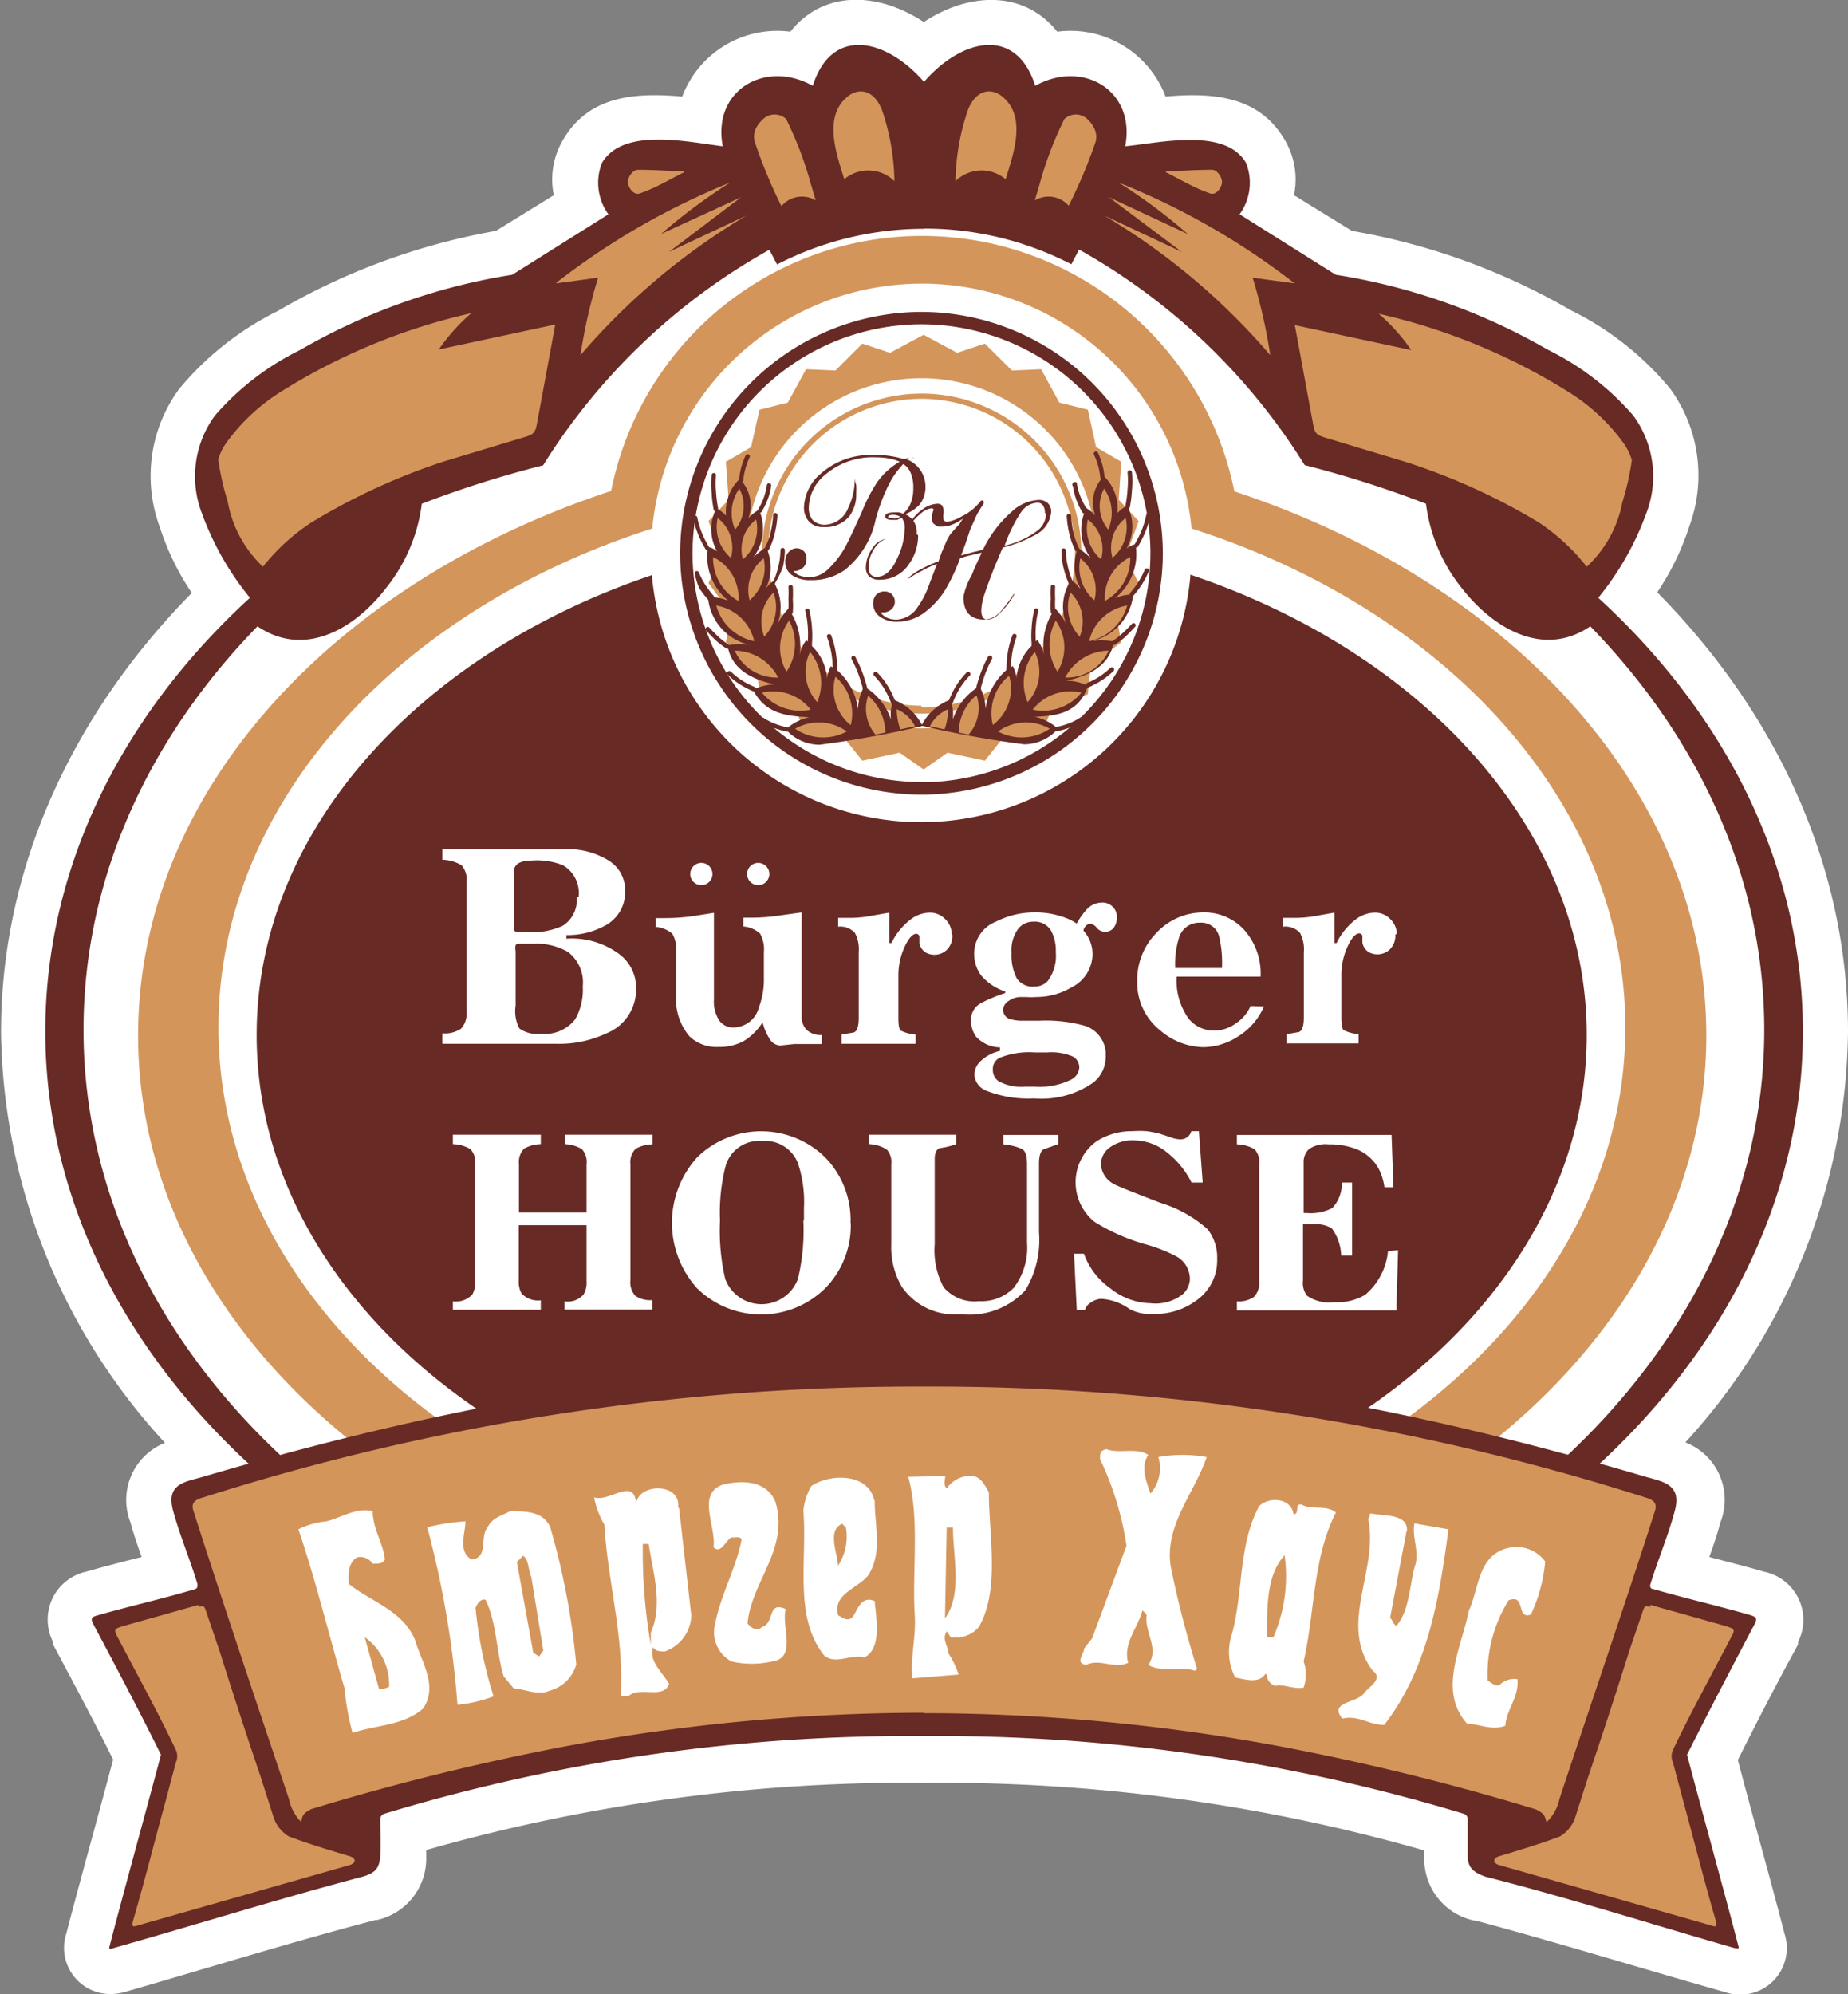 <?xml version="1.0" encoding="UTF-8"?>
<!DOCTYPE svg PUBLIC "-//W3C//DTD SVG 1.1//EN" "http://www.w3.org/Graphics/SVG/1.1/DTD/svg11.dtd">
<!-- Creator: CorelDRAW 2019 (64-Bit) -->
<svg xmlns="http://www.w3.org/2000/svg" id="Слой_1" data-name="Слой 1" viewBox="0 0 88.06 95"><rect x="0" y="0" width="88.06" height="95" fill="#808080" stroke="none"/><defs><style>.cls-1{fill:#fff;}.cls-1,.cls-3,.cls-4{fill-rule:evenodd;}.cls-2{fill:none;stroke:#1d1d1b;stroke-miterlimit:22.93;stroke-width:0.22px;}.cls-3{fill:#682a25;}.cls-4{fill:#d4955b;}</style></defs><title>хаус больш</title><path class="cls-1" d="M72.08,1.51A4.84,4.84,0,0,1,77.23,4.6c2.19-.19,4.46-.07,5.7,2.1a3.69,3.69,0,0,1,.42,2.6L86.11,11a31.39,31.39,0,0,1,10.43,3.78,14.39,14.39,0,0,1,4.73,3.73,7,7,0,0,1,.92,6.56,12.47,12.47,0,0,1-1.53,3.15c5.56,5.63,9.09,12.89,9.09,20.93A29.41,29.41,0,0,1,102,68.72a2.93,2.93,0,0,1,1.67,3.81c-.15.56-.33,1.1-.53,1.65.87.23,1.75.45,2.61.7a2.34,2.34,0,0,1,1.62,3.35l0,.06,0,.06c-1,1.82-1.94,3.65-2.87,5.5.73,2.76,1.51,5.52,2.23,8.29a2.22,2.22,0,0,1-2.84,2.77C99.84,93.76,95.92,92.55,92,91.5h-.07a3,3,0,0,1-2.37-2.86c0-.16,0-.32,0-.48a83.67,83.67,0,0,0-23.72-3.22h-.06A83.68,83.68,0,0,0,42,88.14c0,.16,0,.32,0,.48a3,3,0,0,1-2.37,2.86h-.07c-4,1.05-7.89,2.26-11.84,3.4A2.57,2.57,0,0,1,27,95h-.06a2.2,2.2,0,0,1-2.09-2.88c.72-2.77,1.5-5.52,2.23-8.29-.92-1.85-1.9-3.68-2.87-5.5l0-.06,0-.06a2.34,2.34,0,0,1,1.62-3.34c.87-.25,1.74-.47,2.61-.69-.19-.54-.38-1.08-.53-1.64a2.93,2.93,0,0,1,1.64-3.8,29.4,29.4,0,0,1-7.81-19.56c0-8,3.54-15.3,9.09-20.93a12.47,12.47,0,0,1-1.53-3.15,7,7,0,0,1,.92-6.56,14.38,14.38,0,0,1,4.72-3.73A31.39,31.39,0,0,1,45.32,11L48.08,9.3a3.69,3.69,0,0,1,.42-2.6C49.74,4.52,52,4.41,54.2,4.6a4.84,4.84,0,0,1,5.15-3.09c1.59-2,4.19-1.89,6.36-.46,2.17-1.43,4.78-1.52,6.36.46Z" transform="translate(-21.69 0)"/><path class="cls-1" d="M65.72,3.9c1.8-2.07,4.4-2.67,5.3.19,2.24-1.26,4.8.19,4.29,2.88,1.64-.16,4.78-.91,5.76.8a2.57,2.57,0,0,1-.31,2.44l4.58,2.88a29.28,29.28,0,0,1,10.12,3.58,12.86,12.86,0,0,1,4.06,3.13,4.9,4.9,0,0,1,.61,4.68,13.75,13.75,0,0,1-2.28,4c6.05,5.54,9.75,12.77,9.75,20.66,0,17.75-18.77,32.23-41.78,32.23h-.19c-23,0-41.78-14.48-41.78-32.23,0-7.88,3.7-15.12,9.75-20.66a13.75,13.75,0,0,1-2.28-4,4.9,4.9,0,0,1,.61-4.68A12.86,12.86,0,0,1,36,16.67,29.29,29.29,0,0,1,46.1,13.09l4.58-2.88a2.57,2.57,0,0,1-.31-2.44c1-1.72,4.11-1,5.76-.8-.51-2.69,2.05-4.14,4.29-2.88.9-2.86,3.5-2.26,5.3-.19Z" transform="translate(-21.69 0)"/><path class="cls-2" d="M65.7,80.65h-.08" transform="translate(-21.69 0)"/><path class="cls-3" d="M65.72,3.9c1.8-2.07,4.4-2.67,5.3.19,2.24-1.26,4.8.19,4.29,2.88,1.64-.16,4.78-.91,5.76.8a2.57,2.57,0,0,1-.31,2.44l4.58,2.88a29.29,29.29,0,0,1,10.12,3.58,12.85,12.85,0,0,1,4.06,3.13,4.9,4.9,0,0,1,.61,4.68,13.75,13.75,0,0,1-2.28,4c6.05,5.54,9.75,12.77,9.75,20.66,0,17.75-18.77,32.23-41.78,32.23h-.19c-23,0-41.78-14.48-41.78-32.23,0-7.88,3.7-15.12,9.75-20.66a13.75,13.75,0,0,1-2.28-4,4.9,4.9,0,0,1,.61-4.68A12.85,12.85,0,0,1,36,16.67,29.29,29.29,0,0,1,46.1,13.09l4.58-2.88a2.57,2.57,0,0,1-.31-2.44c1-1.72,4.11-1,5.76-.8-.51-2.69,2.05-4.14,4.29-2.88.9-2.86,3.5-2.26,5.3-.19Zm0,7a15.25,15.25,0,0,0-7,1.7l-.37-.7A29.79,29.79,0,0,0,47.57,22.17,50.71,50.71,0,0,0,41.79,24a8,8,0,0,1-1.69,4c-1.53,2-3.92,3.35-6.14,1.84-5.19,5.33-8.29,12-8.29,19.22,0,17.37,17.95,31.55,39.95,31.55h.19c22,0,39.95-14.17,39.95-31.55,0-7.22-3.1-13.89-8.29-19.22-2.22,1.51-4.61.13-6.14-1.84a8,8,0,0,1-1.69-4,50.71,50.71,0,0,0-5.78-1.84A29.78,29.78,0,0,0,73.11,11.89l-.37.7a15.25,15.25,0,0,0-7-1.7Z" transform="translate(-21.69 0)"/><path class="cls-4" d="M69.61,8.54c.35-1.15,1-2.9-.09-3.88-.54-.5-1.31-.44-1.71.59a10.88,10.88,0,0,0-.59,3.38,1.78,1.78,0,0,1,2.39-.09Zm3,1.27A24.14,24.14,0,0,0,73.9,6.75a.92.92,0,0,0-.07-.64,1.27,1.27,0,0,0-.27-.38.8.8,0,0,0-1.15-.06,17.33,17.33,0,0,0-1.18,3.1L71,9.55a1.27,1.27,0,0,1,1.63.27Zm4.64-1.6c.7.35,1.36.75,2.09,1,.3.12.56-.27.58-.51s-.22-.6-.47-.61c-.73,0-1.48.05-2.21.08Zm6.09,5.26A34.5,34.5,0,0,0,75,8.7a26.39,26.39,0,0,1,3.29,2.45L74.54,9.4,78,12l-3.69-1.73a31.78,31.78,0,0,1,7.91,6.65,25.59,25.59,0,0,0-.84-3.69l2,.27ZM97.3,27A5.62,5.62,0,0,0,99,23.92a12.35,12.35,0,0,0,.45-2,2.67,2.67,0,0,0-.39-.8,9.26,9.26,0,0,0-2.46-2.34,29.09,29.09,0,0,0-9.21-3.83,9,9,0,0,1,1.55,1.73l-5.55-1.19.88,4.76c.07.37.16.47.5.58l3.88,1.17A30.07,30.07,0,0,1,95,24.88,9.78,9.78,0,0,1,97.3,27Z" transform="translate(-21.69 0)"/><path class="cls-2" d="M65.62,17.55h.08m-.08,3.51h.08m-.08,2.14h.08" transform="translate(-21.69 0)"/><path class="cls-3" d="M65.62,73.31c-17.46,0-31.7-10.77-31.7-24,0-9.75,7.76-18.17,18.84-21.91v.08a12.88,12.88,0,0,0,25.65,0v-.1c11.11,3.74,18.89,12.17,18.89,21.93,0,13.21-14.24,24-31.7,24Z" transform="translate(-21.69 0)"/><path class="cls-2" d="M65.62,25.35h.08" transform="translate(-21.69 0)"/><path class="cls-3" d="M65.6,37.86h0a11.52,11.52,0,0,1-11.5-11.5h0a11.52,11.52,0,0,1,11.5-11.5h0a11.52,11.52,0,0,1,11.5,11.5h0a11.52,11.52,0,0,1-11.5,11.5Zm0-.59h0A10.93,10.93,0,0,0,76.51,26.36h0A10.93,10.93,0,0,0,65.6,15.45h0A10.93,10.93,0,0,0,54.69,26.36h0A10.93,10.93,0,0,0,65.6,37.26Z" transform="translate(-21.69 0)"/><polygon class="cls-4" points="44.01 36.66 42.87 35.86 41.09 36.24 40.22 35.15 38.41 35.01 37.88 33.73 36.19 33.08 36.04 31.7 34.59 30.6 34.84 29.23 33.76 27.78 34.39 26.53 33.76 24.83 34.72 23.81 34.59 22 35.79 21.3 36.19 19.52 37.54 19.18 38.41 17.59 39.81 17.65 41.09 16.37 42.41 16.81 44.01 15.95 45.61 16.81 46.93 16.37 48.22 17.65 49.61 17.59 50.48 19.18 51.84 19.52 52.23 21.3 53.43 22 53.31 23.81 54.26 24.83 53.63 26.53 54.26 27.78 53.18 29.23 53.43 30.6 51.98 31.7 51.84 33.08 50.14 33.73 49.61 35.01 47.8 35.15 46.93 36.24 45.15 35.86 44.01 36.66 44.01 36.66"/><path class="cls-2" d="M65.7,36.66h0M65.7,16h0" transform="translate(-21.69 0)"/><path class="cls-1" d="M65.6,34.7a8.34,8.34,0,1,1,8.34-8.34A8.36,8.36,0,0,1,65.6,34.7Z" transform="translate(-21.69 0)"/><path class="cls-4" d="M65.6,34h0A7.62,7.62,0,0,1,58,26.36h0a7.62,7.62,0,0,1,7.61-7.61h0a7.62,7.62,0,0,1,7.61,7.61h0A7.62,7.62,0,0,1,65.6,34Zm0-.3h0a7.33,7.33,0,0,0,7.31-7.31h0A7.33,7.33,0,0,0,65.6,19h0a7.33,7.33,0,0,0-7.31,7.31h0a7.33,7.33,0,0,0,7.31,7.31Z" transform="translate(-21.69 0)"/><path class="cls-3" d="M65.44,25.5A2.32,2.32,0,0,1,65,26.88a1.63,1.63,0,0,1-1.36.74.75.75,0,0,1-.53-.15.61.61,0,0,1-.16-.45,1.57,1.57,0,0,1,.28-.85,1,1,0,0,1,.68-.5,1.11,1.11,0,0,0-.57.49,1.53,1.53,0,0,0-.26.86.5.5,0,0,0,.1.35.37.37,0,0,0,.29.11q.6,0,1-.93a3.44,3.44,0,0,0,.33-1.33.8.8,0,0,0-.14-.55l-.23.1h-.2q-.36,0-.36-.17t.4-.19h.21a.43.43,0,0,1,.23.07,1.17,1.17,0,0,0,.36-.47,1.85,1.85,0,0,0,.14-.77,1.67,1.67,0,0,0-.13-.72.84.84,0,0,0-.35-.41,4.07,4.07,0,0,0-.7,1,9,9,0,0,0-.61,1.63,4.17,4.17,0,0,1-1.48,2.42,2.72,2.72,0,0,1-1.62.48,1.5,1.5,0,0,1-.88-.23.75.75,0,0,1-.33-.65.63.63,0,0,1,.17-.47.52.52,0,0,1,.37-.17.49.49,0,0,1,.32.12.45.45,0,0,1,.15.37A.56.56,0,0,1,60,27a.66.66,0,0,1-.44.21l-.06,0s.08.11.24.19a1.41,1.41,0,0,0,.53.1,1.31,1.31,0,0,0,.89-.39A4.46,4.46,0,0,0,62,26q.25-.48.77-1.64A7.84,7.84,0,0,1,63.47,23a3.37,3.37,0,0,1,1.09-1,2.06,2.06,0,0,0-.48-.15,3.39,3.39,0,0,0-.65-.06,3.46,3.46,0,0,0-2.42.83,2.07,2.07,0,0,0-.78,1.56.92.92,0,0,0,.17.58A.79.79,0,0,0,61,25a1.23,1.23,0,0,0,1.11-.81,3.14,3.14,0,0,0,.31-1.39v-.07h0q0,.18.07.38a2.83,2.83,0,0,1,0,.38,1.73,1.73,0,0,1-.33,1.11,1.47,1.47,0,0,1-1.24.51.88.88,0,0,1-.68-.26,1,1,0,0,1-.24-.67,2.2,2.2,0,0,1,.82-1.63,3.55,3.55,0,0,1,2.49-.87,4.5,4.5,0,0,1,1.47.2.71.71,0,0,1,.32-.07.39.39,0,0,1,.17,0l-.22,0a.34.34,0,0,0-.16.07,1.41,1.41,0,0,1,.66.52,1.38,1.38,0,0,1,.24.79,1.34,1.34,0,0,1-.28.85,1.83,1.83,0,0,1-.69.46.91.91,0,0,1,.55.95ZM64,24.6c0,.06.07.09.22.09a.51.51,0,0,0,.21,0l.16-.07a.67.67,0,0,0-.35-.09q-.22,0-.23.1Z" transform="translate(-21.69 0)"/><path class="cls-3" d="M65,27.58l0,0,0-.07a2.83,2.83,0,0,1,.61-.41,5.16,5.16,0,0,1,.8-.35l.15-.43.22-.51a1.79,1.79,0,0,1,.23-.4l.22-.25.18-.19.16-.26a2.09,2.09,0,0,1-.45.26,1.34,1.34,0,0,1-.56.12h-.18L66.25,25a.24.24,0,0,1-.14-.24.79.79,0,0,1,0-.27l.06-.19c0-.06,0-.08-.12-.08a1,1,0,0,0-.52.28,2.42,2.42,0,0,0-.47.52l-.08.11,0,0h0l0,0L65,25a2.16,2.16,0,0,1,.66-.74,1.27,1.27,0,0,1,.69-.26.3.3,0,0,1,.23.08.59.59,0,0,1,.07.37.81.81,0,0,0,0,.31.2.2,0,0,0,.19.1,2,2,0,0,0,.68-.26,2.51,2.51,0,0,0,.87-.69.12.12,0,0,1,.11-.07s.06,0,.06.07l0,.09a5.93,5.93,0,0,0-.33.54l-.31.69-.24.72-.19.51.59-.16.45-.11a5.62,5.62,0,0,1,1.37-1.81,2,2,0,0,1,1.27-.56.61.61,0,0,1,.46.16.57.57,0,0,1,.15.41,1.35,1.35,0,0,1-.77,1.1,6.26,6.26,0,0,1-1.54.6l-.4.95q-.33.85-.48,1.31a2.62,2.62,0,0,0-.14.73c0,.29.1.44.31.44a.9.9,0,0,0,.58-.32,3.56,3.56,0,0,0,.67-.86.14.14,0,0,1,0-.07l0,0,0,0v0l-.06.1a7.28,7.28,0,0,1-.56.74,1.1,1.1,0,0,1-.79.41q-1,0-1-1.09A3.34,3.34,0,0,1,68,27.39q.11-.3.47-1.06l-.55.13a4,4,0,0,0-.48.14,9.39,9.39,0,0,1-.68,1.46,4,4,0,0,1-1,1.11,2.16,2.16,0,0,1-1.32.45,1.35,1.35,0,0,1-.82-.24.75.75,0,0,1-.32-.64.58.58,0,0,1,.14-.4.53.53,0,0,1,.42-.16.45.45,0,0,1,.33.14.48.48,0,0,1,.14.35.47.47,0,0,1-.16.36.63.63,0,0,1-.44.15h-.08a.86.86,0,0,0,.3.25,1.17,1.17,0,0,0,.47.09,1.27,1.27,0,0,0,1-.6,4.25,4.25,0,0,0,.56-1.11l.36-.94a4.5,4.5,0,0,0-.73.33,3.75,3.75,0,0,0-.6.36l0,0Zm6.48-3.15a.6.6,0,0,0-.09-.35.31.31,0,0,0-.27-.13,1,1,0,0,0-.76.43A7.24,7.24,0,0,0,69.56,26a4.17,4.17,0,0,0,1.58-.73,1,1,0,0,0,.39-.79Z" transform="translate(-21.69 0)"/><path class="cls-1" d="M52.77,54.52a1.67,1.67,0,0,0-.79.21.92.92,0,0,0-.25.74V61a.94.94,0,0,0,.24.74,1.26,1.26,0,0,0,.8.2v.45H48.59V62a1,1,0,0,0,.91-.33,1.1,1.1,0,0,0,.14-.62V58.37H46.41V61a1.15,1.15,0,0,0,.13.62,1.06,1.06,0,0,0,.92.33v.45H43.27V62a1.07,1.07,0,0,0,.93-.33,1.15,1.15,0,0,0,.13-.62V55.47a.9.9,0,0,0-.22-.72,1.7,1.7,0,0,0-.84-.24v-.45h4.19v.45a1.68,1.68,0,0,0-.79.21.91.91,0,0,0-.25.74v2.31h3.22V55.47a.9.9,0,0,0-.22-.72,1.67,1.67,0,0,0-.82-.24v-.45h4.18v.45Zm9.46,3.74A4.27,4.27,0,0,1,61,61.39a4.36,4.36,0,0,1-6.08,0,4.65,4.65,0,0,1,0-6.26,4.36,4.36,0,0,1,6.08,0,4.27,4.27,0,0,1,1.22,3.13ZM60,58.15v-.6a5.84,5.84,0,0,0-.29-2.14A1.68,1.68,0,0,0,58,54.36a1.66,1.66,0,0,0-1.72,1.14A8.94,8.94,0,0,0,56,58.15a10.18,10.18,0,0,0,.25,2.79,1.85,1.85,0,0,0,3.46,0,9.92,9.92,0,0,0,.26-2.8Zm12.11-3.64-.7.25q-.21.13-.21.69v3.25a4.64,4.64,0,0,1-.65,2.77,3.61,3.61,0,0,1-3.07,1.14,3.06,3.06,0,0,1-2.82-1.31,3.73,3.73,0,0,1-.5-2V55.46a.89.89,0,0,0-.21-.69,1.65,1.65,0,0,0-.84-.26v-.45h4.14v.45a3.64,3.64,0,0,1-.71.18c-.18,0-.29.18-.31.45v4.13a3.73,3.73,0,0,0,.42,2.05,1.92,1.92,0,0,0,1.69.67A2.14,2.14,0,0,0,70,61.35a3.15,3.15,0,0,0,.63-2.15V55.46q0-.59-.24-.72a2.87,2.87,0,0,0-.89-.22v-.45h2.62v.45ZM79.69,60a2.32,2.32,0,0,1-.94,1.92,3.31,3.31,0,0,1-2.12.68,2.11,2.11,0,0,1-1.11-.23,2.57,2.57,0,0,0-1.35-.49.9.9,0,0,0-.5.18.57.57,0,0,0-.28.36H73l-.13-2.69h.47a3.44,3.44,0,0,0,1.26,1.65,3.15,3.15,0,0,0,1.91.71A2.11,2.11,0,0,0,78,61.7a1,1,0,0,0,.39-.79,1.23,1.23,0,0,0-.7-1.08,7.3,7.3,0,0,0-1.35-.53,9.37,9.37,0,0,1-2.48-1.08,2.41,2.41,0,0,1,.09-3.85,3.11,3.11,0,0,1,1.72-.48,4.92,4.92,0,0,1,.65,0,5,5,0,0,1,.66.13l.54.18a1.28,1.28,0,0,0,.4.08.53.53,0,0,0,.54-.39h.36L79,56.34h-.53a4.3,4.3,0,0,0-1.2-1.46,2.52,2.52,0,0,0-1.52-.55,1.83,1.83,0,0,0-1.18.34,1,1,0,0,0-.42.79,1.14,1.14,0,0,0,.6.94q.16.11,2.25.91a6,6,0,0,1,2.23,1.25A2.18,2.18,0,0,1,79.69,60Zm8.62-.44-.08,2.87h-7.6V62a1.26,1.26,0,0,0,.81-.21.94.94,0,0,0,.25-.75V55.48a.9.9,0,0,0-.22-.73,1.76,1.76,0,0,0-.84-.23v-.45H88l.09,2.49h-.43a2.73,2.73,0,0,0-.23-.79,2,2,0,0,0-.37-.53,2.08,2.08,0,0,0-.68-.47A3.46,3.46,0,0,0,85,54.52a1.39,1.39,0,0,0-.94.23.85.85,0,0,0-.25.65v2.39h.14a2.2,2.2,0,0,0,1.23-.24,1.7,1.7,0,0,0,.45-1.21h.49v3.48H85.6a2.29,2.29,0,0,0-.45-1.3,1.42,1.42,0,0,0-.88-.19h-.49V61a1,1,0,0,0,.19.73,1.86,1.86,0,0,0,1.3.31,2.6,2.6,0,0,0,1.47-.35,3.1,3.1,0,0,0,1.09-2.08Z" transform="translate(-21.69 0)"/><path class="cls-1" d="M52,47.12a2.24,2.24,0,0,1-1.41,2.11,5.27,5.27,0,0,1-2.35.5H42.77v-.5a1.38,1.38,0,0,0,.89-.22,1.07,1.07,0,0,0,.26-.83V42a1,1,0,0,0-.24-.78,1.9,1.9,0,0,0-.91-.26v-.5h5.91a3.65,3.65,0,0,1,2,.53,1.66,1.66,0,0,1,.8,1.47,1.8,1.8,0,0,1-1,1.66,3.71,3.71,0,0,1-1.8.43v.17a3.8,3.8,0,0,1,2.51.73A2,2,0,0,1,52,47.12Zm-2.74-4.39a1.52,1.52,0,0,0-.75-1.51A3.34,3.34,0,0,0,47,41a1.19,1.19,0,0,0-.61.13.51.51,0,0,0-.22.48v2.62q0,.18.24.18h.39a3.56,3.56,0,0,0,1.7-.3,1.45,1.45,0,0,0,.67-1.37ZM49.46,47a1.83,1.83,0,0,0-.71-1.65,3.08,3.08,0,0,0-1.7-.39h-.57q-.18,0-.22.07a.61.61,0,0,0,0,.28v2.6A1.77,1.77,0,0,0,46.44,49a1.43,1.43,0,0,0,1,.25,1.84,1.84,0,0,0,1.66-.69A2.85,2.85,0,0,0,49.46,47Zm11.39,2.74H60l-.46,0-.66.07a.6.6,0,0,1-.5-.29,2.52,2.52,0,0,1-.35-.82,2.75,2.75,0,0,1-.92.91,2.43,2.43,0,0,1-1.18.27,1.87,1.87,0,0,1-1.38-.5,2.74,2.74,0,0,1-.64-2v-2a1.5,1.5,0,0,0-.18-.89,1.37,1.37,0,0,0-.8-.33v-.42h.47a9.67,9.67,0,0,0,1.22-.08l1.09-.17V47.6a1.68,1.68,0,0,0,.24,1,.8.8,0,0,0,.71.35A1.26,1.26,0,0,0,57.85,48a3.7,3.7,0,0,0,.24-1.41V45.36a1.51,1.51,0,0,0-.18-.88,1.33,1.33,0,0,0-.8-.34v-.42h.44a9.25,9.25,0,0,0,1.05-.07l1.29-.18V48.4a.9.9,0,0,0,.24.67,1,1,0,0,0,.72.24v.42Zm6.22-5.21a.93.93,0,0,1-.27.73.86.86,0,0,1-1,.12.66.66,0,0,1-.3-.46l0-.31a.15.15,0,0,0-.15-.12q-.25,0-.53.57a3.23,3.23,0,0,0-.32,1.44v2q0,.51.11.6a2,2,0,0,0,.71.19v.44H61.79v-.44l.58-.1q.24-.08.24-.69V45.36a1.66,1.66,0,0,0-.18-.91.93.93,0,0,0-.8-.3v-.42h.46a5.89,5.89,0,0,0,.9-.06l1.08-.19v1.45h.1a3.12,3.12,0,0,1,1-1.19,1.57,1.57,0,0,1,.82-.26,1,1,0,0,1,.73.3,1,1,0,0,1,.32.73Zm7.84-.82a.78.78,0,0,1-.15.49.49.49,0,0,1-.41.19.51.51,0,0,1-.4-.19.46.46,0,0,0-.33-.19.3.3,0,0,0-.19.11.32.32,0,0,0-.11.22,1.66,1.66,0,0,1,.43,1.11,1.78,1.78,0,0,1-1,1.59,3.27,3.27,0,0,1-1.69.46,2.74,2.74,0,0,1-.47,0l-.24,0a1,1,0,0,0-.6.19.52.52,0,0,0-.26.41.46.46,0,0,0,.36.46,2,2,0,0,0,.6.07h.78a6.93,6.93,0,0,1,2.15.24,1.44,1.44,0,0,1,1,1.48,1.56,1.56,0,0,1-.6,1.23,4.3,4.3,0,0,1-2.81.75,5.46,5.46,0,0,1-2.24-.35.89.89,0,0,1-.61-.79.92.92,0,0,1,.36-.69,1.9,1.9,0,0,1,.86-.43V49.9a1.6,1.6,0,0,1-1.14-.51,1.35,1.35,0,0,1-.24-.84.89.89,0,0,1,.48-.76,7.35,7.35,0,0,1,1.15-.48v-.07a2.57,2.57,0,0,1-1.15-.77,1.72,1.72,0,0,1-.33-1.06,1.64,1.64,0,0,1,1.06-1.51A4,4,0,0,1,71,43.47a3.91,3.91,0,0,1,1.23.18A2.85,2.85,0,0,1,73,44a3.22,3.22,0,0,1,.51-.71A1,1,0,0,1,74.2,43a.68.68,0,0,1,.51.2.64.64,0,0,1,.2.46ZM72,45.37a2,2,0,0,0-.21-1,.89.89,0,0,0-.84-.46.92.92,0,0,0-.71.3,1.71,1.71,0,0,0-.35,1.18,2.43,2.43,0,0,0,.25,1.22A.9.9,0,0,0,71,47a.81.81,0,0,0,.63-.28A2,2,0,0,0,72,45.37Zm1.12,5.49a.59.59,0,0,0-.32-.53,2.6,2.6,0,0,0-1.22-.19H71a3.75,3.75,0,0,0-1.68.26.58.58,0,0,0-.32.54.65.65,0,0,0,.29.58,2.26,2.26,0,0,0,1.23.25H71a3.39,3.39,0,0,0,1.72-.33.7.7,0,0,0,.4-.58Zm8.8-2.91a3.13,3.13,0,0,1-1.25,1.44,3.09,3.09,0,0,1-1.65.5A3.23,3.23,0,0,1,77,49.11a2.9,2.9,0,0,1-1.12-2.35,3.2,3.2,0,0,1,.93-2.33A3.06,3.06,0,0,1,79,43.47a2.58,2.58,0,0,1,1.94.79,3.13,3.13,0,0,1,.82,2.27h-4a3.1,3.1,0,0,0,.57,2,1.55,1.55,0,0,0,1.26.57,1.77,1.77,0,0,0,1-.35,1.88,1.88,0,0,0,.69-.82Zm-2-1.83a5.48,5.48,0,0,0-.14-1.52.87.87,0,0,0-.9-.64,1,1,0,0,0-1,.69,4.27,4.27,0,0,0-.19,1.47Zm8.26-1.61a.93.93,0,0,1-.27.73.86.86,0,0,1-1,.12.66.66,0,0,1-.3-.46l0-.31a.15.15,0,0,0-.15-.12q-.25,0-.53.57a3.23,3.23,0,0,0-.32,1.44v2q0,.51.11.6a2,2,0,0,0,.71.19v.44H83v-.44l.58-.1q.24-.08.24-.69V45.36a1.66,1.66,0,0,0-.18-.91.93.93,0,0,0-.8-.3v-.42h.46a5.89,5.89,0,0,0,.9-.06l1.08-.19v1.45h.1a3.12,3.12,0,0,1,1-1.19,1.57,1.57,0,0,1,.82-.26,1,1,0,0,1,.73.3,1,1,0,0,1,.32.73Z" transform="translate(-21.69 0)"/><path class="cls-3" d="M65.62,34.53a2.5,2.5,0,0,0-1.29-1.17,4.16,4.16,0,0,0-.35-.7,3.62,3.62,0,0,0-.49-.62.1.1,0,0,0-.15.15,3.41,3.41,0,0,1,.46.58,4,4,0,0,1,.35.72.11.11,0,0,0,.05.06,1.8,1.8,0,0,0-.05.74A2.88,2.88,0,0,0,63,32.79a.1.1,0,0,0,0-.07,7,7,0,0,0-.23-.72,6.37,6.37,0,0,0-.32-.7.1.1,0,1,0-.18.1,6.19,6.19,0,0,1,.31.68,6.79,6.79,0,0,1,.22.7.1.1,0,0,0,0,.06,2.15,2.15,0,0,0-.22.95,3,3,0,0,0-1-1.86.11.11,0,0,0,0-.07,4.78,4.78,0,0,0-.07-.81,4.54,4.54,0,0,0-.21-.77.1.1,0,0,0-.2.07,4.33,4.33,0,0,1,.2.74,4.57,4.57,0,0,1,.07.71l-.09-.06a1.76,1.76,0,0,0-.18.59,2.36,2.36,0,0,0-.72-1.55.1.1,0,0,0,0-.07,5.12,5.12,0,0,0,0-.83,4.59,4.59,0,0,0-.12-.79.1.1,0,0,0-.2,0,4.38,4.38,0,0,1,.12.76,4.89,4.89,0,0,1,0,.72l-.07-.07a1.82,1.82,0,0,0-.34.82,3,3,0,0,0-.35-2.07.1.1,0,0,0,.05-.08,4.69,4.69,0,0,0,0-.62,5.54,5.54,0,0,0,0-.58.1.1,0,0,0-.21,0,5.3,5.3,0,0,1,0,.56,4.34,4.34,0,0,1,0,.47l0,0a2.79,2.79,0,0,0-.53.75,2.3,2.3,0,0,0-.11-1.91.1.1,0,0,0,0-.05A4.63,4.63,0,0,0,59,27a3.65,3.65,0,0,0,.09-.79.1.1,0,0,0-.21,0,3.45,3.45,0,0,1-.09.74,4.41,4.41,0,0,1-.23.72,1.47,1.47,0,0,0-.39.39,2.28,2.28,0,0,0,.09-1.84.1.1,0,0,0,.05,0,3.36,3.36,0,0,0,.29-.77,5,5,0,0,0,.14-.9.1.1,0,0,0-.21,0,4.81,4.81,0,0,1-.13.86,3.18,3.18,0,0,1-.26.69,5.1,5.1,0,0,0-.55.45,2.24,2.24,0,0,0,.32-2.13.1.1,0,0,0,.05,0,3.57,3.57,0,0,0,.31-.62,3.23,3.23,0,0,0,.17-.67.1.1,0,0,0-.21,0,3,3,0,0,1-.16.62,3.36,3.36,0,0,1-.29.58.1.1,0,0,0,0,0,2,2,0,0,0-.43.36,1.78,1.78,0,0,0-.29-1.74.1.1,0,0,0,.05-.08,3.12,3.12,0,0,1,.1-.54,3.41,3.41,0,0,1,.2-.54.1.1,0,0,0-.19-.09,3.62,3.62,0,0,0-.21.57,3.32,3.32,0,0,0-.1.57.11.11,0,0,0,0,0,2.16,2.16,0,0,0-.62,1.73,1.43,1.43,0,0,0-.38-.3.1.1,0,0,0,0-.05,5.78,5.78,0,0,1-.1-.79,4.34,4.34,0,0,1,0-.79.1.1,0,0,0-.21,0,4.55,4.55,0,0,0,0,.83,6,6,0,0,0,.1.82.1.1,0,0,0,.06.07,2.15,2.15,0,0,0,.1,1.91.93.93,0,0,0-.38-.2,4.75,4.75,0,0,1-.34-.67,4.21,4.21,0,0,1-.22-.73.1.1,0,1,0-.2,0,4.4,4.4,0,0,0,.23.77,5,5,0,0,0,.39.77.1.1,0,0,0,.07,0,2.68,2.68,0,0,0,1,2.42,2.09,2.09,0,0,0-.71-.17.1.1,0,0,0,0-.07,4.33,4.33,0,0,1-.42-.56,3.73,3.73,0,0,1-.29-.56.1.1,0,0,0-.19.08A3.94,3.94,0,0,0,55,28a4.52,4.52,0,0,0,.44.58,2.54,2.54,0,0,0,2,2.15,2.92,2.92,0,0,0-1,0l0,0a3.25,3.25,0,0,1-.5-.38c-.16-.15-.31-.3-.45-.45a.1.1,0,1,0-.15.14c.15.16.3.32.46.47a3.44,3.44,0,0,0,.53.4h.06c.2.84.9,1.42,2.23,1.7a2.32,2.32,0,0,0-.91.19.1.1,0,0,0-.06-.07h0l-.18-.08-.18-.09a3.48,3.48,0,0,1-.77-.56.1.1,0,0,0-.15.15,3.7,3.7,0,0,0,.81.59l.19.1.19.09h.05c.58,1.09,1.6,1.19,2.64,1.24a2.44,2.44,0,0,0-1,.48l-.06,0a3.68,3.68,0,0,1-.55-.16,2.76,2.76,0,0,1-.55-.28.1.1,0,0,0-.12.17,3,3,0,0,0,.6.3,3.9,3.9,0,0,0,.59.17h.07a2.15,2.15,0,0,0,1.51.63,47.4,47.4,0,0,0,4.9-.89Z" transform="translate(-21.69 0)"/><path class="cls-4" d="M57.72,24.75a1.79,1.79,0,0,0-.63,1.9,1.92,1.92,0,0,0,.63-1.9Zm.36,1.85a1.92,1.92,0,0,0-.67,2,2.05,2.05,0,0,0,.67-2Zm.47,1.63a1.92,1.92,0,0,0-.44,2.1,2.05,2.05,0,0,0,.44-2.1Zm.74,1.34A2.2,2.2,0,0,0,59.17,32a2.36,2.36,0,0,0,.12-2.44Zm1,1.49a2.17,2.17,0,0,0,.34,2.39,2.32,2.32,0,0,0-.34-2.39Zm1.21,1.18a2.17,2.17,0,0,0,.73,2.31,2.32,2.32,0,0,0-.73-2.31Zm2.92,1.55a1.72,1.72,0,0,1,.87.81l-.7.15a3,3,0,0,1-.17-1Zm-1.37-.62A1.9,1.9,0,0,0,63.41,35l.47-.1a2.4,2.4,0,0,0-.8-1.74Zm-3.47,1.55a2.37,2.37,0,0,0,2.46.13,2.27,2.27,0,0,0-2.46-.13ZM58,33a2.37,2.37,0,0,0,2.32.81A2.27,2.27,0,0,0,58,33Zm-1.3-2a2.19,2.19,0,0,0,2.07,1.28A2.35,2.35,0,0,0,56.73,31Zm-.88-2.15a2.22,2.22,0,0,1,1.81,1.7,2.38,2.38,0,0,1-1.81-1.7Zm-.15-2.31a2.16,2.16,0,0,1,1.21,2.09,2.31,2.31,0,0,1-1.21-2.09Zm.22-1.86a1.79,1.79,0,0,1,.63,1.9,1.92,1.92,0,0,1-.63-1.9Zm.83.55a2,2,0,0,1,.2-1.95,1.75,1.75,0,0,1-.2,1.95Z" transform="translate(-21.69 0)"/><path class="cls-3" d="M65.62,34.53a2.5,2.5,0,0,1,1.29-1.17,4.16,4.16,0,0,1,.35-.7,3.63,3.63,0,0,1,.49-.62.1.1,0,0,1,.15.15,3.42,3.42,0,0,0-.46.58,4,4,0,0,0-.35.72.1.1,0,0,1-.05.06,1.81,1.81,0,0,1,.05.74,2.88,2.88,0,0,1,1.13-1.51.1.1,0,0,1,0-.07,7,7,0,0,1,.23-.72,6.41,6.41,0,0,1,.32-.7.1.1,0,0,1,.19.1,6.18,6.18,0,0,0-.31.68,6.75,6.75,0,0,0-.22.7.1.1,0,0,1,0,.06,2.15,2.15,0,0,1,.22.95,3,3,0,0,1,1-1.86.11.11,0,0,1,0-.07,4.79,4.79,0,0,1,.07-.81,4.54,4.54,0,0,1,.21-.77.1.1,0,0,1,.2.07,4.33,4.33,0,0,0-.2.74,4.58,4.58,0,0,0-.07.71l.09-.06a1.75,1.75,0,0,1,.18.59,2.36,2.36,0,0,1,.72-1.55.1.1,0,0,1,0-.07,5.13,5.13,0,0,1,0-.83,4.59,4.59,0,0,1,.12-.79.1.1,0,0,1,.2,0,4.38,4.38,0,0,0-.12.76,4.89,4.89,0,0,0,0,.72l.07-.07a1.82,1.82,0,0,1,.34.82,3,3,0,0,1,.35-2.07.1.1,0,0,1-.05-.08,4.71,4.71,0,0,1,0-.62,5.6,5.6,0,0,1,0-.58.1.1,0,0,1,.21,0,5.32,5.32,0,0,0,0,.56,4.32,4.32,0,0,0,0,.47l0,0a2.79,2.79,0,0,1,.53.75,2.3,2.3,0,0,1,.11-1.91.1.1,0,0,1,0-.05,4.63,4.63,0,0,1-.25-.76,3.65,3.65,0,0,1-.09-.79.1.1,0,0,1,.21,0,3.45,3.45,0,0,0,.09.74,4.41,4.41,0,0,0,.23.72,1.47,1.47,0,0,1,.39.39A2.28,2.28,0,0,1,73,26.26a.1.1,0,0,1-.05,0,3.36,3.36,0,0,1-.29-.77,5,5,0,0,1-.14-.9.1.1,0,0,1,.21,0,4.82,4.82,0,0,0,.13.86,3.18,3.18,0,0,0,.26.69,5.1,5.1,0,0,1,.55.45,2.24,2.24,0,0,1-.32-2.13l-.05,0a3.58,3.58,0,0,1-.31-.62,3.24,3.24,0,0,1-.17-.67A.1.1,0,0,1,73,23a3,3,0,0,0,.16.62,3.37,3.37,0,0,0,.29.58.1.1,0,0,1,0,0,2,2,0,0,1,.43.36,1.78,1.78,0,0,1,.29-1.74.11.11,0,0,1-.05-.08,3.12,3.12,0,0,0-.1-.54,3.4,3.4,0,0,0-.2-.54.1.1,0,1,1,.19-.09,3.61,3.61,0,0,1,.21.57,3.32,3.32,0,0,1,.1.57.1.1,0,0,1,0,0,2.16,2.16,0,0,1,.62,1.73,1.43,1.43,0,0,1,.38-.3.11.11,0,0,1,0-.05,5.79,5.79,0,0,0,.1-.79,4.34,4.34,0,0,0,0-.79.1.1,0,0,1,.21,0,4.54,4.54,0,0,1,0,.83,6,6,0,0,1-.1.82.1.1,0,0,1-.06.07,2.15,2.15,0,0,1-.1,1.91.93.93,0,0,1,.38-.2,4.73,4.73,0,0,0,.34-.67,4.2,4.2,0,0,0,.22-.73.1.1,0,0,1,.2,0,4.41,4.41,0,0,1-.23.77,5,5,0,0,1-.39.77.1.1,0,0,1-.07,0,2.68,2.68,0,0,1-1,2.42,2.09,2.09,0,0,1,.71-.17.1.1,0,0,1,0-.07,4.31,4.31,0,0,0,.42-.56,3.71,3.71,0,0,0,.29-.56.1.1,0,0,1,.19.08,3.94,3.94,0,0,1-.31.6,4.51,4.51,0,0,1-.44.58,2.54,2.54,0,0,1-2,2.15,2.92,2.92,0,0,1,1,0l0,0a3.25,3.25,0,0,0,.5-.38c.16-.15.31-.3.45-.45a.1.1,0,1,1,.15.14c-.15.16-.3.32-.46.47a3.44,3.44,0,0,1-.53.4h-.06c-.2.84-.9,1.42-2.23,1.7a2.32,2.32,0,0,1,.91.19.1.1,0,0,1,.06-.07h0l.18-.08.18-.09a3.48,3.48,0,0,0,.77-.56.1.1,0,1,1,.15.15,3.69,3.69,0,0,1-.81.59l-.19.1-.19.09h-.05C73.05,34,72,34.11,71,34.15a2.44,2.44,0,0,1,1,.48l.06,0a3.68,3.68,0,0,0,.55-.16,2.76,2.76,0,0,0,.55-.28.1.1,0,1,1,.12.17,3,3,0,0,1-.6.3,3.9,3.9,0,0,1-.59.17H72a2.15,2.15,0,0,1-1.51.63,47.4,47.4,0,0,1-4.9-.89Z" transform="translate(-21.69 0)"/><path class="cls-4" d="M73.53,24.75a1.79,1.79,0,0,1,.63,1.9,1.92,1.92,0,0,1-.63-1.9Zm-.36,1.85a1.92,1.92,0,0,1,.67,2,2.05,2.05,0,0,1-.67-2Zm-.47,1.63a1.92,1.92,0,0,1,.44,2.1,2.05,2.05,0,0,1-.44-2.1ZM72,29.57A2.2,2.2,0,0,1,72.08,32,2.36,2.36,0,0,1,72,29.57Zm-1,1.49a2.16,2.16,0,0,1-.34,2.39,2.32,2.32,0,0,1,.34-2.39Zm-1.21,1.18A2.17,2.17,0,0,1,69,34.54a2.32,2.32,0,0,1,.73-2.31Zm-2.92,1.55a1.72,1.72,0,0,0-.87.81l.7.15a3,3,0,0,0,.17-1Zm1.37-.62A1.9,1.9,0,0,1,67.84,35l-.47-.1a2.4,2.4,0,0,1,.8-1.74Zm3.47,1.55a2.37,2.37,0,0,1-2.46.13,2.27,2.27,0,0,1,2.46-.13ZM73.22,33a2.37,2.37,0,0,1-2.32.81A2.27,2.27,0,0,1,73.22,33Zm1.3-2a2.19,2.19,0,0,1-2.07,1.28A2.35,2.35,0,0,1,74.51,31Zm.88-2.15a2.22,2.22,0,0,0-1.81,1.7,2.38,2.38,0,0,0,1.81-1.7Zm.15-2.31a2.16,2.16,0,0,0-1.21,2.09,2.31,2.31,0,0,0,1.21-2.09Zm-.22-1.86a1.79,1.79,0,0,0-.63,1.9,1.92,1.92,0,0,0,.63-1.9Zm-.83.55a2,2,0,0,0-.2-1.95,1.75,1.75,0,0,0,.2,1.95Z" transform="translate(-21.69 0)"/><path class="cls-4" d="M65.62,11.24A15.11,15.11,0,0,0,50.81,23.39C37.57,27.75,28.27,37.74,28.27,49.33c0,15.57,16.78,28.26,37.35,28.26S103,64.9,103,49.33c0-11.57-9.28-21.56-22.49-25.92A15.18,15.18,0,0,0,65.62,11.24Zm0,63.45c-18.46,0-33.52-11.56-33.52-25.74,0-10.69,8.55-19.89,20.67-23.77a12.91,12.91,0,0,1,25.7,0c12.11,3.88,20.67,13.08,20.67,23.77,0,14.18-15.06,25.74-33.52,25.74Z" transform="translate(-21.69 0)"/><path class="cls-4" d="M61.92,8.54c-.35-1.15-1-2.9.09-3.88.54-.5,1.31-.44,1.71.59a10.88,10.88,0,0,1,.59,3.38,1.78,1.78,0,0,0-2.39-.09Zm-3,1.27a24.14,24.14,0,0,1-1.27-3.07.92.92,0,0,1,.07-.64A1.27,1.27,0,0,1,58,5.73a.8.8,0,0,1,1.15-.06,17.33,17.33,0,0,1,1.18,3.1l.23.78a1.27,1.27,0,0,0-1.63.27Zm-4.64-1.6c-.7.35-1.36.75-2.09,1-.3.12-.56-.27-.58-.51s.22-.6.47-.61c.73,0,1.48.05,2.21.08Zm-6.08,5.26A34.5,34.5,0,0,1,56.48,8.7a26.4,26.4,0,0,0-3.29,2.45L57,9.4,53.57,12l3.69-1.73a31.78,31.78,0,0,0-7.91,6.65,25.6,25.6,0,0,1,.84-3.69l-2,.27ZM34.22,27a5.62,5.62,0,0,1-1.68-3.11,12.35,12.35,0,0,1-.45-2,2.67,2.67,0,0,1,.39-.8,9.26,9.26,0,0,1,2.46-2.34,29.09,29.09,0,0,1,9.21-3.83,9,9,0,0,0-1.55,1.73l5.55-1.19-.88,4.76c-.07.37-.16.47-.5.58l-3.88,1.17a30.08,30.08,0,0,0-6.39,2.94A9.78,9.78,0,0,0,34.22,27Z" transform="translate(-21.69 0)"/><path class="cls-3" d="M65.74,65.22c-11-.41-22.3,1.58-34.45,5.16-.92.24-1.68.39-1.35,1.6s.81,2.32,1.16,3.49c0,.15,0,.21-.15.25-1.55.46-3,.78-4.58,1.23-.29.08-.37.13-.26.38C27,79,28.36,81.57,29.36,83.6c-.6,2.28-1.8,6.61-2.44,9.09-.07.22.05.16.18.12,4-1.13,7.92-2.36,11.87-3.4.56-.17.8-.35.84-1s0-1.16,0-1.74a.28.28,0,0,1,.23-.27,86.39,86.39,0,0,1,25.68-3.69,86.38,86.38,0,0,1,25.68,3.69.28.28,0,0,1,.23.27c0,.58,0,1.15,0,1.74s.28.79.84,1c3.95,1,7.92,2.27,11.87,3.4.12,0,.25.09.18-.12-.64-2.48-1.84-6.81-2.44-9.09,1-2,2.38-4.63,3.25-6.28.11-.25,0-.3-.26-.38-1.56-.45-3-.77-4.58-1.23-.13,0-.2-.1-.15-.25.36-1.17.85-2.32,1.16-3.49s-.43-1.36-1.35-1.6C88,66.79,76.74,64.81,65.74,65.22Z" transform="translate(-21.69 0)"/><path class="cls-4" d="M100.33,76.46l3.56,1c.4.13.5.15.34.45-.94,1.81-1.94,3.61-2.82,5.46a.72.72,0,0,0,0,.6l.49,1.84c.52,1.9,1,3.81,1.55,5.7.11.38-.09.26-.34.19l-10-2.85c-.27-.08-.31-.31,0-.41,1-.3,2-.6,2.92-.95a1.68,1.68,0,0,0,.71-.87l.64-2q1-2.95,1.93-5.91l.68-2c.08-.23.13-.21.34-.15ZM65.74,81.62a93.19,93.19,0,0,1,17,1.59,115.6,115.6,0,0,1,12.16,3c.32.18.4.23.48.61A2.16,2.16,0,0,0,96,85.71c1.51-4.58,3.07-9.1,4.54-13.69.17-.47-.15-.59-.49-.69a112.08,112.08,0,0,0-34.32-5.27,112.08,112.08,0,0,0-34.32,5.27c-.35.1-.67.22-.49.69,1.47,4.59,3,9.12,4.54,13.69a2.16,2.16,0,0,0,.58,1.09c.07-.38.16-.43.48-.61a115.61,115.61,0,0,1,12.16-3,93.18,93.18,0,0,1,17-1.59ZM31.15,76.46l-3.56,1c-.4.13-.5.15-.34.45.94,1.81,1.94,3.61,2.82,5.46a.72.72,0,0,1,0,.6l-.49,1.84c-.52,1.9-1,3.81-1.55,5.7-.11.38.09.26.34.19l10-2.85c.27-.08.31-.31,0-.41-1-.3-2-.6-2.92-.95a1.68,1.68,0,0,1-.71-.87l-.64-2q-1-2.95-1.93-5.91l-.68-2c-.08-.23-.13-.21-.34-.15Z" transform="translate(-21.69 0)"/><path class="cls-1" d="M76.41,69.32c-.4.56-.08,1.28.1,1.84a1.85,1.85,0,0,0,.38-1.74,6.35,6.35,0,0,1,2.3,0c-.58,1.72-2,3.22-1.72,5.18a48.82,48.82,0,0,0,1.26,4.9l-.1.1c-.68-.24-1.6.1-2.22-.28.54-.8-.2-1.54-.08-2.4l-.2-.2c-.22.84-.94,1.58-.68,2.5-.66.32-1.34-.22-2,.1-.56-.08-.1-.5-.1-.78l.38-.48,1.64-4.42a14.49,14.49,0,0,0-1.26-4.12c0-.3,0-.4.3-.48.6.24,1.46-.1,2,.28Zm-9.68,1c0,.2-.1.46.08.58a1.37,1.37,0,0,1,1-.58c.56-.08.78.38,1,.78,0,2.08.54,4.64-.48,6.42a1.46,1.46,0,0,1-1.34.48l-.18-.28c-.26.36.06.7.08,1.06a4.31,4.31,0,0,1,.48,1l-2.2.18c-.12-1,.2-2,.1-3.16-.1-2.14.24-4.46-.3-6.44Zm-3.36,1.16c0,1.24.38,2.48-.3,3.56-.48.64-1.72.88-1.44,1.92.2.1.46.32.68.08s.38-1.06,1.06-.76c.08.88.34,2.24-.48,2.68-.7-.16-1.36.36-1.92-.08-1.48-1.84-.8-4.56-1-6.92a3.05,3.05,0,0,1,.38-1.16c.84-.58,2.7-.66,3,.68Zm-4.72.1c.64,2.24-1.14,3.74-1.34,5.76.16.22.46.4.68.18.64-.18.24-1.26,1.14-.86-.22.84.56,2.34-.66,2.5a4.44,4.44,0,0,1-1.92,0,1.59,1.59,0,0,1-.78-1.82c.28-1.4,1-2.64,1.26-4-.1-.18-.32-.06-.48-.1-.3.16-.5.82-.86.48.14-1-.84-2.58.48-3,.9-.2,2.06-.2,2.48.86Zm-4.6.28.58,5.1a1.88,1.88,0,0,1-1.26,1.72c-.2,0-.44,0-.56-.2-.22.66.44,1.18.76,1.74-.24.76-1.4.1-1.92.58h-.38c.16-2.9-.62-5.4-.78-8.16A4,4,0,0,1,50,71.34c.74.24,1.92-1,2,.3.12-1,2.16-1,2,.18Zm29.28.3c.34-.08,0-.52.38-.48.48.28,1.18,0,1.64.38-1.1,2.12-1,4.74-1.54,7.1a1.88,1.88,0,0,1,0,1.24c-.5.1-1-.2-1.34-.08a.58.58,0,0,1-.4-.4c0-.08,0-.12-.08-.18-.3.5-1,.26-1.44.18a2.64,2.64,0,0,1-.2-1.92c.6-2,.32-4.38,1.34-6.24.44-.46,1.54-.42,1.64.4ZM39.45,72c0,.84.5,1.5.58,2.3-.12.24-.36.18-.58.2a.71.71,0,0,0-.76-.3c-.42.3-.4.78-.38,1.26,1.06.86,2.58,1.26,3.16,2.68.28,1,1.12,2.18.38,3.26-.94.82-2.24.78-3.36,1.16a12,12,0,0,1-.38-2.12c-.74-2.52-1.36-5.1-2.2-7.58a3.83,3.83,0,0,1,1.34-.38c.72-.18,1.44-.68,2.2-.48Zm8.46.76a35,35,0,0,1,1.24,6.54,1.8,1.8,0,0,1-1.24,1.24c-.58.26-1.16-.06-1.74-.1l-.48-.58c-.36-1.18-.32-2.52-.86-3.64-.24-.08-.42.22-.48.38a20.51,20.51,0,0,0,.86,4.22,6.75,6.75,0,0,1-1.72.4,46.42,46.42,0,0,0-1.44-8.46,10.79,10.79,0,0,1,1.82-.28c0,.54-.38,1.46.3,1.82.82-.1.36-1.08.76-1.54.22-.46.66-.54,1.06-.76.76,0,1.58,0,1.92.76Zm40.8.2-.78,4.12c.14.12.12.28.3.38.6-.7.62-1.82.86-2.78.28-.7-.14-1.46,0-2.1l1.62.28c-.44,3.34-1,6.66-3.06,9.32-.74,0-1.22-.48-2-.3-.66-.84.74-.72,1.06-1.24.24-.3.92-.66.38-1.06-1.64-2.22.3-4.74-.2-7.2l.1-.28c.64.14,1.82,0,1.74.86ZM62,72.78a2.53,2.53,0,0,1-.38,1.82c0-.54-.54-1.7.2-2l.18.18Zm5.1,0c0,1.38.46,3.18-.38,4.32l.08-4.32Zm-14.5.78c.2,1.34.7,2.9.1,4.22v.58a25.89,25.89,0,0,1-.38-4.8Zm42.72.86a7.61,7.61,0,0,1-.68,2.5c-.72.26-.22-1-1.06-.68a6.66,6.66,0,0,0-1,3.84c.18.06.32.28.56.2A1,1,0,0,1,94,80c.08.86-.52,1.42-.58,2.22-.62.24-1.22-.08-1.82-.1-1.42-1.56-.24-3.7.08-5.38.5-1.06.42-2.68,1.92-3a1.7,1.7,0,0,1,1.74.68ZM47,75.08l.58,3.56-.2.28-.28-.18-.78-4.32.3-.3c.26.18.24.64.38,1Zm35.9-1A7.29,7.29,0,0,1,82.37,78h-.3c0-1.28-.06-2.88.78-3.84ZM40.23,80.36a.81.81,0,0,1-.48.1L39.07,78a2.76,2.76,0,0,1,1.16,2.4Z" transform="translate(-21.69 0)"/><path class="cls-1" d="M55.11,41.11a.53.53,0,1,1-.53.53.53.53,0,0,1,.53-.53Z" transform="translate(-21.69 0)"/><path class="cls-1" d="M57.82,41.11a.53.53,0,1,1-.53.53.53.53,0,0,1,.53-.53Z" transform="translate(-21.69 0)"/><deepl-alert xmlns=""/><deepl-alert xmlns=""/><deepl-alert xmlns=""/></svg>
